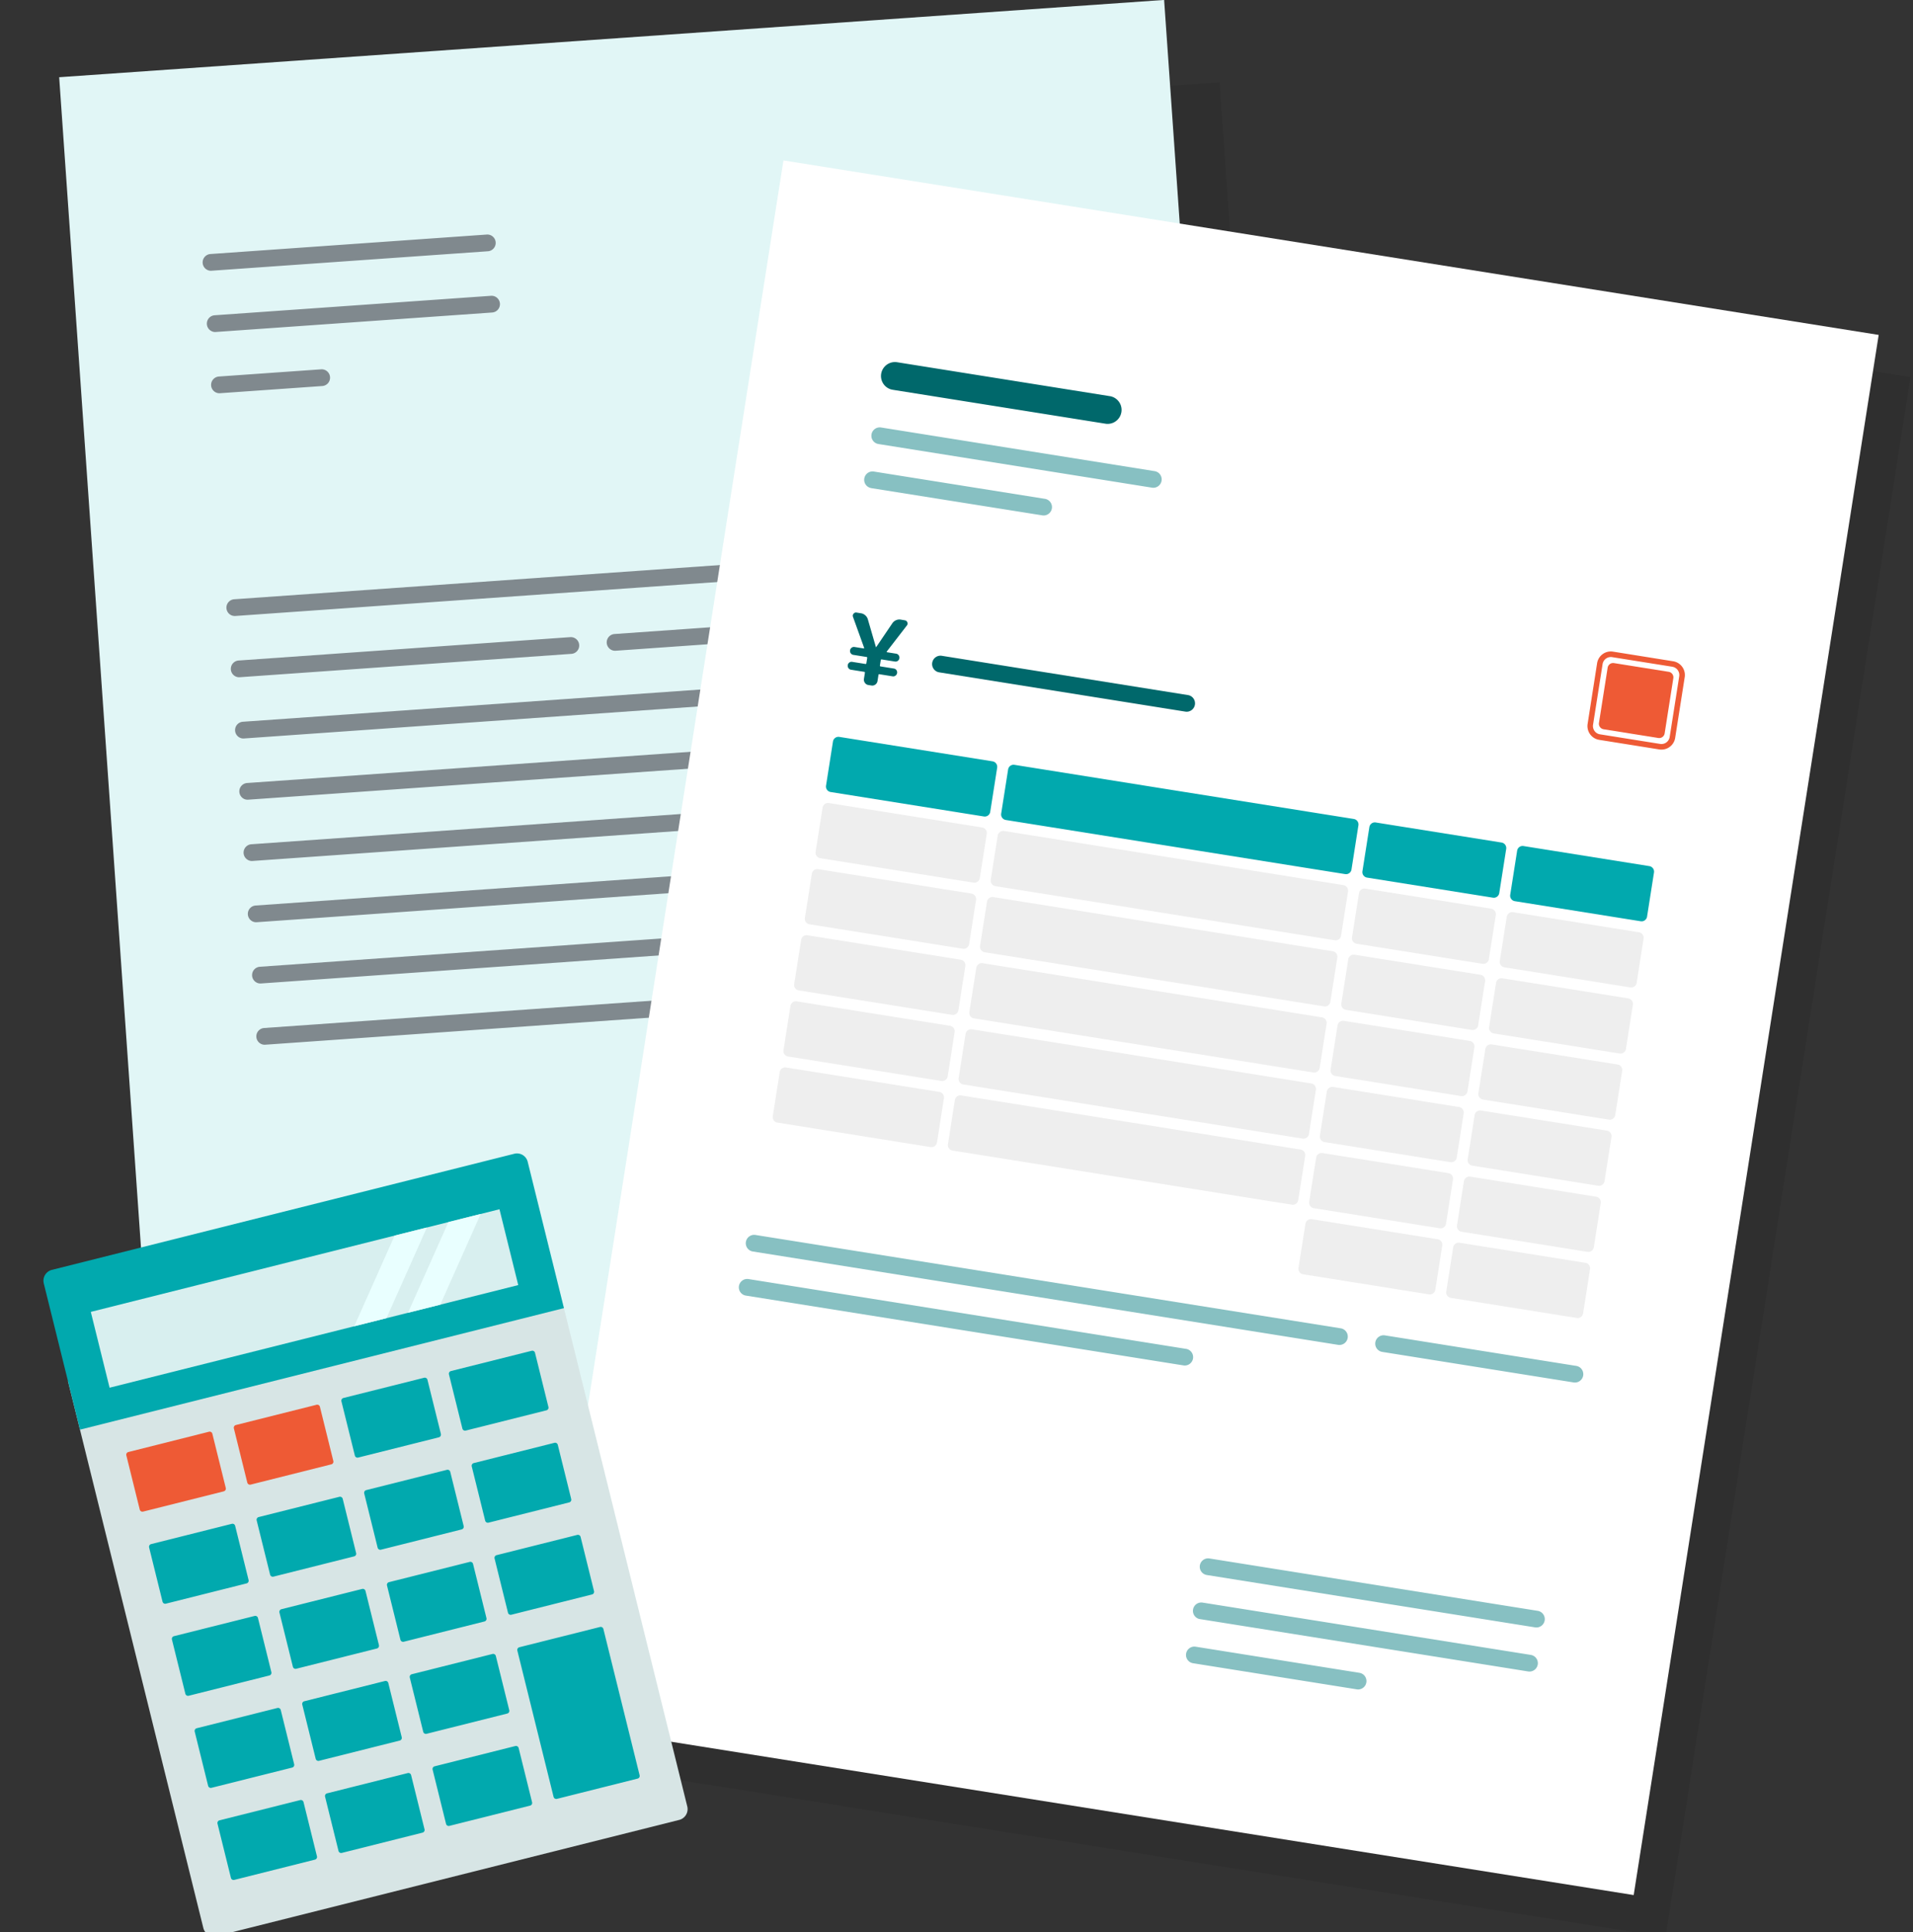 <svg xmlns="http://www.w3.org/2000/svg" xmlns:xlink="http://www.w3.org/1999/xlink" width="208" height="210" viewBox="0 0 208 210">
  <rect x="0" y="0" width="208" height="210" fill="#333333" stroke="none"/>
  <defs>
    <clipPath id="clip-path">
      <rect id="長方形_463935" data-name="長方形 463935" width="208" height="210" transform="translate(889.794 8353.293)" fill="#fff" stroke="#707070" stroke-width="1"/>
    </clipPath>
    <clipPath id="clip-path-2">
      <path id="パス_481917" data-name="パス 481917" d="M0,0,6.913.01l.01,6.969L.01,6.969Z" fill="none"/>
    </clipPath>
  </defs>
  <g id="flow02" transform="translate(-889.794 -8353.293)" clip-path="url(#clip-path)">
    <g id="グループ_182130" data-name="グループ 182130" transform="translate(871.781 8349.335)">
      <rect id="長方形_463893" data-name="長方形 463893" width="120.434" height="171.547" transform="translate(30.481 21.31) rotate(-4)" opacity="0.08"/>
      <rect id="長方形_463894" data-name="長方形 463894" width="120.434" height="171.547" transform="translate(24.447 12.352) rotate(-4)" fill="#e1f6f6"/>
      <g id="グループ_182129" data-name="グループ 182129" transform="translate(47.551 0) rotate(13)">
        <path id="パス_481890" data-name="パス 481890" d="M2.9,16.975a.911.911,0,0,1-.267-1.781L19.922,9.9a.91.91,0,0,1,.531,1.741L3.168,16.936a.9.9,0,0,1-.265.04M.9,10.611A.911.911,0,0,1,.629,8.83L29.437.008a.91.91,0,0,1,.531,1.741L1.16,10.571a.9.9,0,0,1-.265.04" transform="translate(92.835 121.256)" fill="#80898e"/>
        <path id="パス_481891" data-name="パス 481891" d="M14.513,72.875a.911.911,0,0,1-.267-1.78l86.425-26.468a.91.91,0,0,1,.531,1.741L14.778,72.836a.9.9,0,0,1-.265.04m-1.948-6.383a.911.911,0,0,1-.267-1.78L69.915,47.067a.91.91,0,0,1,.531,1.741L12.83,66.453a.9.9,0,0,1-.264.04M10.617,60.11a.911.911,0,0,1-.267-1.78L96.775,31.861a.91.91,0,0,1,.531,1.741L10.882,60.07a.9.9,0,0,1-.265.04M8.669,53.727a.911.911,0,0,1-.267-1.78L77.542,30.772a.91.91,0,0,1,.531,1.741L8.934,53.687a.9.9,0,0,1-.265.04M6.721,47.344a.911.911,0,0,1-.267-1.78L92.879,19.1a.91.91,0,0,1,.531,1.741L6.986,47.3a.9.9,0,0,1-.265.04M4.773,40.961a.911.911,0,0,1-.267-1.78L90.931,12.713a.91.91,0,0,1,.531,1.741L5.037,40.922a.9.9,0,0,1-.265.04M2.825,34.578a.911.911,0,0,1-.267-1.78l34.57-10.587a.91.91,0,0,1,.531,1.741L3.089,34.539a.9.9,0,0,1-.265.04m79.593-3.438a.911.911,0,0,1-.267-1.78l12.675-3.882a.91.91,0,0,1,.531,1.741L82.683,31.1a.9.9,0,0,1-.265.04M.877,28.2A.911.911,0,0,1,.61,26.415L87.034-.053a.91.91,0,0,1,.531,1.741L1.141,28.156a.9.9,0,0,1-.265.04M42,22.579a.911.911,0,0,1-.267-1.78L74.579,10.741a.91.91,0,0,1,.531,1.741L42.269,22.54a.9.9,0,0,1-.265.04" transform="translate(10.975 41.822)" fill="#80898e"/>
        <path id="パス_481892" data-name="パス 481892" d="M4.792,23.377a.911.911,0,0,1-.267-1.78l10.659-3.264a.91.91,0,0,1,.531,1.741L5.056,23.337a.9.9,0,0,1-.264.04M2.844,16.994a.911.911,0,0,1-.267-1.78L31.385,6.391a.91.91,0,0,1,.531,1.741L3.108,16.955a.9.9,0,0,1-.264.04M.9,10.611a.911.911,0,0,1-.267-1.78L29.437.008a.91.91,0,0,1,.531,1.741L1.16,10.572a.893.893,0,0,1-.265.04" transform="translate(-0.025 23.429)" fill="#80898e"/>
        <path id="パス_481893" data-name="パス 481893" d="M4.518,9.1A4.483,4.483,0,0,1,2.4,8.557,4.522,4.522,0,1,1,8.511,6.686,4.511,4.511,0,0,1,4.518,9.1M4.508.6A3.889,3.889,0,0,0,3.365.772a3.951,3.951,0,0,0-.683,7.25A3.9,3.9,0,0,0,7.978,6.4,3.954,3.954,0,0,0,4.508.6" transform="translate(118.812 126.554)" fill="#ff686e"/>
        <path id="パス_481894" data-name="パス 481894" d="M6.776,2.47A3.465,3.465,0,1,1,2.445.148,3.481,3.481,0,0,1,6.776,2.47" transform="translate(119.865 127.614)" fill="#ff686e"/>
        <g id="グループ_182128" data-name="グループ 182128" transform="translate(119.867 127.608)" opacity="0.3">
          <g id="グループ_182127" data-name="グループ 182127">
            <g id="グループ_182126" data-name="グループ 182126" clip-path="url(#clip-path-2)">
              <path id="パス_481895" data-name="パス 481895" d="M.556.532A3.462,3.462,0,0,0,.222,0L0,.068l.177.58Z" transform="translate(5.989 1.379)" fill="#fff"/>
              <path id="パス_481896" data-name="パス 481896" d="M.159.7A3.493,3.493,0,0,0,.6.072L.576,0,0,.176Z" transform="translate(5.899 5.105)" fill="#fff"/>
              <rect id="長方形_463895" data-name="長方形 463895" width="0.602" height="0.606" transform="matrix(0.956, -0.292, 0.292, 0.956, 3.285, 2.909)" fill="#fff"/>
              <rect id="長方形_463896" data-name="長方形 463896" width="0.602" height="0.606" transform="translate(3.639 4.07) rotate(-17.003)" fill="#fff"/>
              <path id="パス_481897" data-name="パス 481897" d="M.48,0,0,.146.068.37A3.448,3.448,0,0,0,.48,0" transform="translate(5.5 5.891)" fill="#fff"/>
              <rect id="長方形_463897" data-name="長方形 463897" width="0.602" height="0.606" transform="translate(2.132 3.262) rotate(-17.004)" fill="#fff"/>
              <path id="パス_481898" data-name="パス 481898" d="M.556.6A3.518,3.518,0,0,0,.432,0L0,.132l.177.58Z" transform="translate(6.343 2.475)" fill="#fff"/>
              <path id="パス_481899" data-name="パス 481899" d="M.222,0,0,.068.147.551A3.467,3.467,0,0,0,.222,0" transform="translate(6.697 3.7)" fill="#fff"/>
              <path id="パス_481900" data-name="パス 481900" d="M.249.716A3.509,3.509,0,0,0,.517,0L0,.158l.177.58Z" transform="translate(6.298 4.366)" fill="#fff"/>
              <rect id="長方形_463898" data-name="長方形 463898" width="0.602" height="0.606" transform="matrix(0.956, -0.292, 0.292, 0.956, 2.531, 2.505)" fill="#fff"/>
              <rect id="長方形_463899" data-name="長方形 463899" width="0.602" height="0.606" transform="translate(2.487 4.423) rotate(-17.003)" fill="#fff"/>
              <path id="パス_481901" data-name="パス 481901" d="M.267.022A3.517,3.517,0,0,0,0,.739L.517.58.34,0Z" transform="translate(0.109 1.875)" fill="#fff"/>
              <path id="パス_481902" data-name="パス 481902" d="M.624.006A3.4,3.4,0,0,0,0,.025L.117.406.693.23Z" transform="translate(3.036 0.006)" fill="#fff"/>
              <path id="パス_481903" data-name="パス 481903" d="M.56,0A3.445,3.445,0,0,0,0,.23L.116.611.693.434Z" transform="translate(1.884 0.153)" fill="#fff"/>
              <path id="パス_481904" data-name="パス 481904" d="M0,.116a3.526,3.526,0,0,0,.124.6L.556.58.379,0Z" transform="translate(0.025 3.792)" fill="#fff"/>
              <path id="パス_481905" data-name="パス 481905" d="M0,0,.022.073.095.051,0,0" transform="translate(5.036 0.39)" fill="#fff"/>
              <rect id="長方形_463900" data-name="長方形 463900" width="0.602" height="0.606" transform="matrix(0.956, -0.292, 0.292, 0.956, 3.24, 4.827)" fill="#fff"/>
              <path id="パス_481906" data-name="パス 481906" d="M.439,0A3.487,3.487,0,0,0,0,.624L.022.7.6.521Z" transform="translate(0.427 1.177)" fill="#fff"/>
              <path id="パス_481907" data-name="パス 481907" d="M0,.37.479.223.411,0A3.454,3.454,0,0,0,0,.37" transform="translate(0.944 0.718)" fill="#fff"/>
              <path id="パス_481908" data-name="パス 481908" d="M0,.551.221.483.074,0A3.455,3.455,0,0,0,0,.551" transform="translate(0.006 2.728)" fill="#fff"/>
              <rect id="長方形_463901" data-name="長方形 463901" width="0.602" height="0.606" transform="translate(1.733 4.019) rotate(-17.003)" fill="#fff"/>
              <path id="パス_481909" data-name="パス 481909" d="M.068.4A3.393,3.393,0,0,0,.692.381L.576,0,0,.176Z" transform="translate(3.195 6.568)" fill="#fff"/>
              <rect id="長方形_463902" data-name="長方形 463902" width="0.602" height="0.606" transform="translate(2.886 3.666) rotate(-17.003)" fill="#fff"/>
              <rect id="長方形_463903" data-name="長方形 463903" width="0.602" height="0.606" transform="matrix(0.956, -0.292, 0.292, 0.956, 3.684, 2.152)" fill="#fff"/>
              <path id="パス_481910" data-name="パス 481910" d="M.133.611a3.435,3.435,0,0,0,.56-.23L.576,0,0,.176Z" transform="translate(4.347 6.215)" fill="#fff"/>
              <path id="パス_481911" data-name="パス 481911" d="M0,.115A3.463,3.463,0,0,0,.334.648L.556.58.378,0Z" transform="translate(0.379 4.953)" fill="#fff"/>
              <rect id="長方形_463904" data-name="長方形 463904" width="0.602" height="0.606" transform="translate(2.93 1.749) rotate(-17.004)" fill="#fff"/>
              <path id="パス_481912" data-name="パス 481912" d="M.095.073.072,0,0,.022.095.073" transform="translate(1.793 6.517)" fill="#fff"/>
              <rect id="長方形_463905" data-name="長方形 463905" width="0.602" height="0.606" transform="matrix(0.956, -0.292, 0.292, 0.956, 5.589, 2.203)" fill="#fff"/>
              <rect id="長方形_463906" data-name="長方形 463906" width="0.602" height="0.606" transform="translate(0.581 4.372) rotate(-17.004)" fill="#fff"/>
              <path id="パス_481913" data-name="パス 481913" d="M.753.55.594.029C.556.019.518.008.48,0L0,.146l.177.58Z" transform="translate(3.729 0.089)" fill="#fff"/>
              <rect id="長方形_463907" data-name="長方形 463907" width="0.602" height="0.606" transform="translate(0.626 2.455) rotate(-17.004)" fill="#fff"/>
              <path id="パス_481914" data-name="パス 481914" d="M0,.176.147.659C.176.687.206.712.235.738L.753.58.576,0Z" transform="translate(0.936 5.356)" fill="#fff"/>
              <rect id="長方形_463908" data-name="長方形 463908" width="0.602" height="0.606" transform="translate(1.689 5.936) rotate(-17.003)" fill="#fff"/>
              <rect id="長方形_463909" data-name="長方形 463909" width="0.602" height="0.606" transform="matrix(0.956, -0.292, 0.292, 0.956, 1.025, 1.698)" fill="#fff"/>
              <rect id="長方形_463910" data-name="長方形 463910" width="0.602" height="0.606" transform="matrix(0.956, -0.292, 0.292, 0.956, 2.576, 0.588)" fill="#fff"/>
              <rect id="長方形_463911" data-name="長方形 463911" width="0.602" height="0.606" transform="translate(1.424 0.941) rotate(-17.004)" fill="#fff"/>
              <rect id="長方形_463912" data-name="長方形 463912" width="0.602" height="0.606" transform="translate(0.227 3.211) rotate(-17.004)" fill="#fff"/>
              <rect id="長方形_463913" data-name="長方形 463913" width="0.602" height="0.606" transform="matrix(0.956, -0.292, 0.292, 0.956, 5.944, 3.364)" fill="#fff"/>
              <path id="パス_481915" data-name="パス 481915" d="M.518,0,0,.158l.177.58L.753.562.606.078C.577.051.547.026.518,0" transform="translate(5.235 0.885)" fill="#fff"/>
              <rect id="長方形_463914" data-name="長方形 463914" width="0.602" height="0.606" transform="matrix(0.956, -0.292, 0.292, 0.956, 5.545, 4.121)" fill="#fff"/>
              <rect id="長方形_463915" data-name="長方形 463915" width="0.602" height="0.606" transform="translate(3.594 5.987) rotate(-17.003)" fill="#fff"/>
              <rect id="長方形_463916" data-name="長方形 463916" width="0.602" height="0.606" transform="translate(5.145 4.877) rotate(-17.003)" fill="#fff"/>
              <path id="パス_481916" data-name="パス 481916" d="M0,.176.159.7C.2.707.235.718.273.727L.753.58.576,0Z" transform="translate(2.442 6.164)" fill="#fff"/>
              <rect id="長方形_463917" data-name="長方形 463917" width="0.602" height="0.606" transform="matrix(0.956, -0.292, 0.292, 0.956, 4.746, 5.634)" fill="#fff"/>
              <rect id="長方形_463918" data-name="長方形 463918" width="0.602" height="0.606" transform="translate(2.177 1.345) rotate(-17.004)" fill="#fff"/>
              <rect id="長方形_463919" data-name="長方形 463919" width="0.602" height="0.606" transform="matrix(0.956, -0.292, 0.292, 0.956, 4.038, 3.313)" fill="#fff"/>
              <rect id="長方形_463920" data-name="長方形 463920" width="0.602" height="0.606" transform="translate(1.379 2.858) rotate(-17.004)" fill="#fff"/>
              <rect id="長方形_463921" data-name="長方形 463921" width="0.602" height="0.606" transform="translate(1.334 4.776) rotate(-17.003)" fill="#fff"/>
              <rect id="長方形_463922" data-name="長方形 463922" width="0.602" height="0.606" transform="translate(0.98 3.615) rotate(-17.004)" fill="#fff"/>
              <rect id="長方形_463923" data-name="長方形 463923" width="0.602" height="0.606" transform="matrix(0.956, -0.292, 0.292, 0.956, 1.778, 2.102)" fill="#fff"/>
              <rect id="長方形_463924" data-name="長方形 463924" width="0.602" height="0.606" transform="matrix(0.956, -0.292, 0.292, 0.956, 4.437, 2.556)" fill="#fff"/>
              <rect id="長方形_463925" data-name="長方形 463925" width="0.602" height="0.606" transform="matrix(0.956, -0.292, 0.292, 0.956, 4.083, 1.396)" fill="#fff"/>
              <rect id="長方形_463926" data-name="長方形 463926" width="0.602" height="0.606" transform="matrix(0.956, -0.292, 0.292, 0.956, 3.33, 0.992)" fill="#fff"/>
              <rect id="長方形_463927" data-name="長方形 463927" width="0.602" height="0.606" transform="matrix(0.956, -0.292, 0.292, 0.956, 4.836, 1.8)" fill="#fff"/>
              <rect id="長方形_463928" data-name="長方形 463928" width="0.602" height="0.606" transform="matrix(0.956, -0.292, 0.292, 0.956, 5.19, 2.96)" fill="#fff"/>
              <rect id="長方形_463929" data-name="長方形 463929" width="0.602" height="0.606" transform="matrix(0.956, -0.292, 0.292, 0.956, 4.482, 0.639)" fill="#fff"/>
              <rect id="長方形_463930" data-name="長方形 463930" width="0.602" height="0.606" transform="matrix(0.956, -0.292, 0.292, 0.956, 4.791, 3.717)" fill="#fff"/>
              <rect id="長方形_463931" data-name="長方形 463931" width="0.602" height="0.606" transform="translate(2.088 5.179) rotate(-17.003)" fill="#fff"/>
              <rect id="長方形_463932" data-name="長方形 463932" width="0.602" height="0.606" transform="translate(4.392 4.474) rotate(-17.003)" fill="#fff"/>
              <rect id="長方形_463933" data-name="長方形 463933" width="0.602" height="0.606" transform="translate(2.841 5.583) rotate(-17.003)" fill="#fff"/>
              <rect id="長方形_463934" data-name="長方形 463934" width="0.602" height="0.606" transform="matrix(0.956, -0.292, 0.292, 0.956, 3.993, 5.23)" fill="#fff"/>
            </g>
          </g>
        </g>
        <path id="パス_481918" data-name="パス 481918" d="M0,0,120.532.128l.181,171.582L.181,171.582Z" transform="matrix(0.998, -0.07, 0.07, 0.998, 63.433, 12.013)" opacity="0.08"/>
        <path id="パス_481919" data-name="パス 481919" d="M0,0,120.532.128l.181,171.582L.181,171.582Z" transform="matrix(0.998, -0.07, 0.07, 0.998, 59.032, 8.33)" fill="#fff"/>
        <path id="パス_481920" data-name="パス 481920" d="M89.965,5.958,76.137,6.91a.606.606,0,0,1-.644-.564l-.344-4.841a.6.6,0,0,1,.558-.646L89.536-.093a.606.606,0,0,1,.644.564l.344,4.841a.6.6,0,0,1-.558.646M74.29,6.429l-.344-4.841a.606.606,0,0,0-.644-.563l-13.828.952a.6.6,0,0,0-.558.646l.344,4.841a.606.606,0,0,0,.644.564l13.828-.952a.6.6,0,0,0,.558-.647M58.057,7.547l-.344-4.841a.606.606,0,0,0-.644-.563L19.792,4.709a.6.6,0,0,0-.558.647l.344,4.841a.606.606,0,0,0,.644.564L57.5,8.193a.6.6,0,0,0,.558-.647M18.375,10.279l-.344-4.841a.606.606,0,0,0-.644-.564L.553,6.034a.6.6,0,0,0-.558.646l.344,4.841a.606.606,0,0,0,.644.564l16.834-1.159a.6.6,0,0,0,.558-.647" transform="translate(78.492 61.982)" fill="#01a9ae"/>
        <path id="パス_481921" data-name="パス 481921" d="M89.965,5.958,76.137,6.91a.606.606,0,0,1-.644-.564l-.344-4.841a.6.6,0,0,1,.558-.646L89.536-.093a.606.606,0,0,1,.644.564l.344,4.841a.6.6,0,0,1-.558.646M74.29,6.429l-.344-4.841a.606.606,0,0,0-.644-.564l-13.828.952a.6.6,0,0,0-.558.646l.344,4.841a.606.606,0,0,0,.644.564l13.828-.952a.6.6,0,0,0,.558-.647M58.057,7.547l-.344-4.841a.606.606,0,0,0-.644-.564L19.792,4.709a.6.6,0,0,0-.558.647l.344,4.841a.606.606,0,0,0,.644.564L57.5,8.193a.6.6,0,0,0,.558-.647M18.375,10.279l-.344-4.841a.606.606,0,0,0-.644-.564L.553,6.034a.6.6,0,0,0-.558.646l.344,4.841a.606.606,0,0,0,.644.564l16.834-1.159a.6.6,0,0,0,.558-.647" transform="translate(79.007 69.243)" fill="#eee"/>
        <path id="パス_481922" data-name="パス 481922" d="M89.965,5.958,76.137,6.91a.606.606,0,0,1-.644-.564l-.344-4.841a.6.6,0,0,1,.558-.646L89.536-.093a.606.606,0,0,1,.644.564l.344,4.841a.6.6,0,0,1-.558.646M74.29,6.429l-.344-4.841a.606.606,0,0,0-.644-.564l-13.828.952a.6.6,0,0,0-.558.646l.344,4.841a.606.606,0,0,0,.644.564l13.828-.952a.6.6,0,0,0,.558-.647M58.057,7.547l-.344-4.841a.606.606,0,0,0-.644-.564L19.792,4.709a.6.6,0,0,0-.558.647l.344,4.841a.606.606,0,0,0,.644.564L57.5,8.193a.6.6,0,0,0,.558-.647M18.375,10.279l-.344-4.841a.606.606,0,0,0-.644-.564L.553,6.034a.6.6,0,0,0-.558.646l.344,4.841a.606.606,0,0,0,.644.564l16.834-1.159a.6.6,0,0,0,.558-.647" transform="translate(79.489 76.506)" fill="#eee"/>
        <path id="パス_481923" data-name="パス 481923" d="M89.965,5.958,76.137,6.91a.606.606,0,0,1-.644-.564l-.344-4.841a.6.6,0,0,1,.558-.646L89.536-.093a.606.606,0,0,1,.644.564l.344,4.841a.6.6,0,0,1-.558.646M74.29,6.429l-.344-4.841a.606.606,0,0,0-.644-.563l-13.828.952a.6.6,0,0,0-.558.646l.344,4.841a.606.606,0,0,0,.644.564l13.828-.952a.6.6,0,0,0,.558-.647M58.057,7.547l-.344-4.841a.606.606,0,0,0-.644-.563L19.792,4.709a.6.6,0,0,0-.558.647l.344,4.841a.606.606,0,0,0,.644.564L57.5,8.193a.6.6,0,0,0,.558-.647M18.375,10.279l-.344-4.841a.606.606,0,0,0-.644-.564L.553,6.034a.6.6,0,0,0-.558.646l.344,4.841a.606.606,0,0,0,.644.564l16.834-1.159a.6.6,0,0,0,.558-.647" transform="translate(79.971 83.77)" fill="#eee"/>
        <path id="パス_481924" data-name="パス 481924" d="M89.965,5.958,76.137,6.91a.606.606,0,0,1-.644-.564l-.344-4.841a.6.6,0,0,1,.558-.646L89.536-.093a.606.606,0,0,1,.644.564l.344,4.841a.6.6,0,0,1-.558.646M74.29,6.429l-.344-4.841a.606.606,0,0,0-.644-.563l-13.828.952a.6.6,0,0,0-.558.646l.344,4.841a.606.606,0,0,0,.644.564l13.828-.952a.6.6,0,0,0,.558-.647M58.057,7.547l-.344-4.841a.606.606,0,0,0-.644-.564L19.792,4.709a.6.6,0,0,0-.558.647l.344,4.841a.606.606,0,0,0,.644.564L57.5,8.193a.6.6,0,0,0,.558-.647M18.375,10.279l-.344-4.841a.606.606,0,0,0-.644-.564L.553,6.034a.6.6,0,0,0-.558.646l.344,4.841a.606.606,0,0,0,.644.564l16.834-1.159a.6.6,0,0,0,.558-.647" transform="translate(80.453 91.033)" fill="#eee"/>
        <path id="パス_481925" data-name="パス 481925" d="M89.965,5.958,76.137,6.91a.606.606,0,0,1-.644-.564l-.344-4.841a.6.6,0,0,1,.558-.646L89.536-.093a.606.606,0,0,1,.644.564l.344,4.841a.6.6,0,0,1-.558.646M74.29,6.429l-.344-4.841a.606.606,0,0,0-.644-.564l-13.828.952a.6.6,0,0,0-.558.646l.344,4.841a.606.606,0,0,0,.644.564l13.828-.952a.6.6,0,0,0,.558-.647M58.057,7.547l-.344-4.841a.606.606,0,0,0-.644-.564L19.792,4.709a.6.6,0,0,0-.558.647l.344,4.841a.606.606,0,0,0,.644.564L57.5,8.193a.6.6,0,0,0,.558-.647M18.375,10.279l-.344-4.841a.606.606,0,0,0-.644-.564L.553,6.034a.6.6,0,0,0-.558.646l.344,4.841a.606.606,0,0,0,.644.564l16.834-1.159a.6.6,0,0,0,.558-.647" transform="translate(80.935 98.296)" fill="#eee"/>
        <path id="パス_481926" data-name="パス 481926" d="M31.048,6.02,17.22,6.972a.606.606,0,0,1-.644-.564l-.344-4.841A.6.6,0,0,1,16.79.921L30.619-.031a.606.606,0,0,1,.644.564l.344,4.841a.6.6,0,0,1-.558.647m-15.675.471L15.029,1.65a.606.606,0,0,0-.644-.564L.557,2.039A.6.6,0,0,0,0,2.686L.342,7.526a.606.606,0,0,0,.644.563l13.828-.952a.6.6,0,0,0,.558-.647" transform="translate(140.334 105.498)" fill="#eee"/>
        <path id="パス_481927" data-name="パス 481927" d="M7.087,7.256,1.074,7.67A.606.606,0,0,1,.43,7.106L0,1.055A.6.6,0,0,1,.559.409L6.571-.006a.606.606,0,0,1,.644.564l.43,6.051a.6.6,0,0,1-.558.647" transform="translate(158.754 40.843)" fill="#ee5a35"/>
        <path id="パス_481928" data-name="パス 481928" d="M1.979,10.136a1.518,1.518,0,0,1-1.5-1.412L0,2.067A1.51,1.51,0,0,1,1.4.451L8.011,0A1.516,1.516,0,0,1,9.622,1.4l.473,6.656A1.51,1.51,0,0,1,8.7,9.677h0l-6.613.455q-.053,0-.106,0M8.117.6C8.1.6,8.075.6,8.054.6L1.44,1.056a.906.906,0,0,0-.837.97l.472,6.656a.909.909,0,0,0,.31.623.884.884,0,0,0,.656.222l6.614-.455a.906.906,0,0,0,.837-.97L9.02,1.446A.911.911,0,0,0,8.117.6m.559,8.776h0Z" transform="translate(157.528 39.611)" fill="#ee5a35"/>
        <path id="パス_481929" data-name="パス 481929" d="M1.5,4.621A1.517,1.517,0,0,1,1.4,1.592L24.845-.023A1.517,1.517,0,0,1,25.059,3L1.611,4.617c-.036,0-.071,0-.107,0" transform="translate(74.596 25.331)" fill="#00686b"/>
        <path id="パス_481930" data-name="パス 481930" d="M1.245,8.7A.91.91,0,0,1,1.18,6.88L19.969,5.586A.91.91,0,0,1,20.1,7.4L1.309,8.7l-.064,0M.9,3.857A.91.91,0,0,1,.837,2.039L30.9-.03a.91.91,0,0,1,.129,1.815L.966,3.855l-.064,0" transform="translate(75.071 32.186)" fill="#87c0c2"/>
        <path id="パス_481931" data-name="パス 481931" d="M1.588,13.946a.91.91,0,0,1-.065-1.817l18.037-1.242A.91.91,0,0,1,19.69,12.7L1.652,13.944l-.064,0M1.245,9.105A.91.91,0,0,1,1.18,7.288L37.254,4.8a.91.91,0,0,1,.129,1.815L1.309,9.1l-.064,0M.9,4.265A.91.91,0,0,1,.836,2.447L36.91-.037a.91.91,0,0,1,.129,1.815L.965,4.263l-.064,0" transform="translate(137.514 143.527)" fill="#87c0c2"/>
        <path id="パス_481932" data-name="パス 481932" d="M1.241,12.774a.91.91,0,0,1-.065-1.817l48.1-3.312A.91.91,0,0,1,49.4,9.46l-48.1,3.312-.064,0M.9,7.933A.91.91,0,0,1,.833,6.116l64.332-4.43A.91.91,0,0,1,65.294,3.5L.961,7.931l-.064,0M70.04,3.172a.91.91,0,0,1-.065-1.817L91.018-.094a.91.91,0,0,1,.129,1.815L70.1,3.17l-.064,0" transform="translate(81.498 116.701)" fill="#87c0c2"/>
        <path id="パス_481933" data-name="パス 481933" d="M.9,3.653A.91.91,0,0,1,.837,1.835L27.893-.027a.91.91,0,0,1,.129,1.815L.966,3.651l-.064,0" transform="translate(87.087 55.085)" fill="#00686b"/>
        <path id="パス_481934" data-name="パス 481934" d="M2,3.917.055.9A.324.324,0,0,1,.041.556.326.326,0,0,1,.328.36L.821.326a.9.9,0,0,1,.5.111A.917.917,0,0,1,1.692.8L3.23,3.551a.009.009,0,0,0,.011.01.01.01,0,0,0,.01-.011L4.386.611A.908.908,0,0,1,4.7.205.891.891,0,0,1,5.182.026L5.634,0A.328.328,0,0,1,5.945.15.325.325,0,0,1,5.98.491L4.485,3.746a.033.033,0,0,0,0,.047.049.049,0,0,0,.048.023l1-.069a.4.4,0,0,1,.307.109.429.429,0,0,1,.145.3.423.423,0,0,1-.392.453l-1.45.1a.082.082,0,0,0-.085.1l.041.58a.082.082,0,0,0,.1.087l1.451-.1a.408.408,0,0,1,.307.1.413.413,0,0,1,.145.292.427.427,0,0,1-.1.314.4.4,0,0,1-.289.15l-1.45.1a.082.082,0,0,0-.086.1l.047.663a.578.578,0,0,1-.14.426.544.544,0,0,1-.394.2l-.329.023A.546.546,0,0,1,2.934,7.6a.578.578,0,0,1-.2-.4l-.047-.663a.082.082,0,0,0-.1-.087l-1.45.1a.4.4,0,0,1-.307-.109.428.428,0,0,1-.146-.3.41.41,0,0,1,.1-.309.405.405,0,0,1,.289-.145l1.45-.1a.082.082,0,0,0,.086-.1l-.041-.58a.082.082,0,0,0-.1-.087l-1.45.1a.425.425,0,0,1-.452-.4.427.427,0,0,1,.1-.314.4.4,0,0,1,.289-.15l1-.069A.039.039,0,0,0,2,3.964a.057.057,0,0,0,0-.046" transform="translate(77.503 54.066)" fill="#00686b"/>
        <path id="パス_481935" data-name="パス 481935" d="M75.469,56.2,29.317,79.811a1.2,1.2,0,0,1-1.622-.532L-.026,24.657,48.273-.051,75.993,54.57a1.214,1.214,0,0,1-.524,1.631" transform="translate(13.095 130.433)" fill="#d7e5e5"/>
        <path id="パス_481936" data-name="パス 481936" d="M55.816,15.216,7.517,39.924.106,25.322a1.214,1.214,0,0,1,.524-1.631L46.783.082a1.2,1.2,0,0,1,1.622.533Z" transform="translate(8.023 120.033)" fill="#01a9ae"/>
        <path id="パス_481937" data-name="パス 481937" d="M.023.126,45.836.052l-.014,8.491L.01,8.616Z" transform="translate(13.729 147.118) rotate(-27.001)" fill="#d8efef"/>
        <path id="パス_481938" data-name="パス 481938" d="M10.631-.011,8.571,10.58l-3.22,1.647L7.411,1.636ZM2.045,4.381-.016,14.973,3.2,13.325,5.265,2.734Z" transform="translate(42.083 127.327)" fill="#e9ffff"/>
        <path id="パス_481939" data-name="パス 481939" d="M11.223,11.452,3.173,15.57a.3.3,0,0,1-.406-.133L.023,10.029a.3.3,0,0,1,.131-.408L8.2,5.5a.3.3,0,0,1,.406.133l2.745,5.408a.3.3,0,0,1-.131.408m10.864-5.9L19.342.146a.3.3,0,0,0-.406-.133l-8.05,4.118a.3.3,0,0,0-.131.408L13.5,9.947a.3.3,0,0,0,.406.133l8.05-4.118a.3.3,0,0,0,.131-.408" transform="translate(21.058 151.522)" fill="#ee5a35"/>
        <path id="パス_481940" data-name="パス 481940" d="M11.2,31.61l-8.05,4.118a.3.3,0,0,1-.406-.133L0,30.186a.3.3,0,0,1,.131-.408l8.05-4.118a.3.3,0,0,1,.406.133L11.332,31.2a.3.3,0,0,1-.131.408M16,40.4l-2.745-5.408a.3.3,0,0,0-.406-.133L4.8,38.972a.3.3,0,0,0-.131.408l2.745,5.408a.3.3,0,0,0,.406.133l8.05-4.118A.3.3,0,0,0,16,40.4m4.666,9.194L17.92,44.181a.3.3,0,0,0-.406-.133l-8.05,4.118a.3.3,0,0,0-.131.408l2.744,5.408a.3.3,0,0,0,.406.133L20.533,50a.3.3,0,0,0,.131-.408m4.666,9.194-2.745-5.408a.3.3,0,0,0-.406-.133L14.13,57.36a.3.3,0,0,0-.131.408l2.745,5.408a.3.3,0,0,0,.406.133l8.05-4.118a.3.3,0,0,0,.131-.408M22.065,25.711,19.321,20.3a.3.3,0,0,0-.406-.133l-8.05,4.118a.3.3,0,0,0-.131.408L13.479,30.1a.3.3,0,0,0,.406.133l8.05-4.118a.3.3,0,0,0,.131-.408m4.666,9.194L23.987,29.5a.3.3,0,0,0-.406-.133l-8.05,4.118a.3.3,0,0,0-.131.408L18.145,39.3a.3.3,0,0,0,.406.133l8.05-4.118a.3.3,0,0,0,.131-.408M31.4,44.1l-2.745-5.408a.3.3,0,0,0-.406-.133L20.2,42.676a.3.3,0,0,0-.131.408l2.745,5.408a.3.3,0,0,0,.406.133l8.05-4.118A.3.3,0,0,0,31.4,44.1m4.666,9.194-2.744-5.408a.3.3,0,0,0-.406-.133l-8.05,4.118a.3.3,0,0,0-.131.408l2.745,5.408a.3.3,0,0,0,.406.133l8.05-4.118a.3.3,0,0,0,.131-.408m-7.93-42.265L25.388,5.619a.3.3,0,0,0-.406-.133L16.933,9.6a.3.3,0,0,0-.131.408l2.745,5.408a.3.3,0,0,0,.406.133L28,11.435a.3.3,0,0,0,.131-.408M32.8,20.221l-2.745-5.408a.3.3,0,0,0-.406-.133L21.6,18.8a.3.3,0,0,0-.131.408l2.744,5.408a.3.3,0,0,0,.406.133l8.05-4.118a.3.3,0,0,0,.131-.408m4.666,9.194L34.72,24.006a.3.3,0,0,0-.406-.133l-8.05,4.118a.3.3,0,0,0-.131.408l2.745,5.408a.3.3,0,0,0,.406.133l8.05-4.118a.3.3,0,0,0,.131-.408m4.666,9.194L39.386,33.2a.3.3,0,0,0-.406-.133l-8.05,4.118a.3.3,0,0,0-.131.408L33.544,43a.3.3,0,0,0,.406.133L42,39.016a.3.3,0,0,0,.131-.408M46.8,47.8l-2.745-5.408a.3.3,0,0,0-.406-.133L35.6,46.378a.3.3,0,0,0-.131.408l2.745,5.408a.3.3,0,0,0,.406.133l8.05-4.118A.3.3,0,0,0,46.8,47.8M38.866,5.536,36.121.128A.3.3,0,0,0,35.716,0l-8.05,4.118a.3.3,0,0,0-.131.408L30.28,9.929a.3.3,0,0,0,.406.133l8.05-4.118a.3.3,0,0,0,.131-.408m4.666,9.194L40.787,9.322a.3.3,0,0,0-.406-.133l-8.05,4.118a.3.3,0,0,0-.131.408l2.745,5.408a.3.3,0,0,0,.406.133l8.05-4.118a.3.3,0,0,0,.131-.408M48.2,23.924l-2.745-5.408a.3.3,0,0,0-.406-.133L37,22.5a.3.3,0,0,0-.131.408l2.744,5.408a.3.3,0,0,0,.406.133l8.05-4.118a.3.3,0,0,0,.131-.408m9.332,18.387-7.411-14.6a.3.3,0,0,0-.406-.133l-8.05,4.118a.3.3,0,0,0-.131.408l7.411,14.6a.3.3,0,0,0,.406.133l8.05-4.118a.3.3,0,0,0,.131-.408" transform="translate(25.745 140.558)" fill="#01a9ae"/>
      </g>
    </g>
  </g>
</svg>
